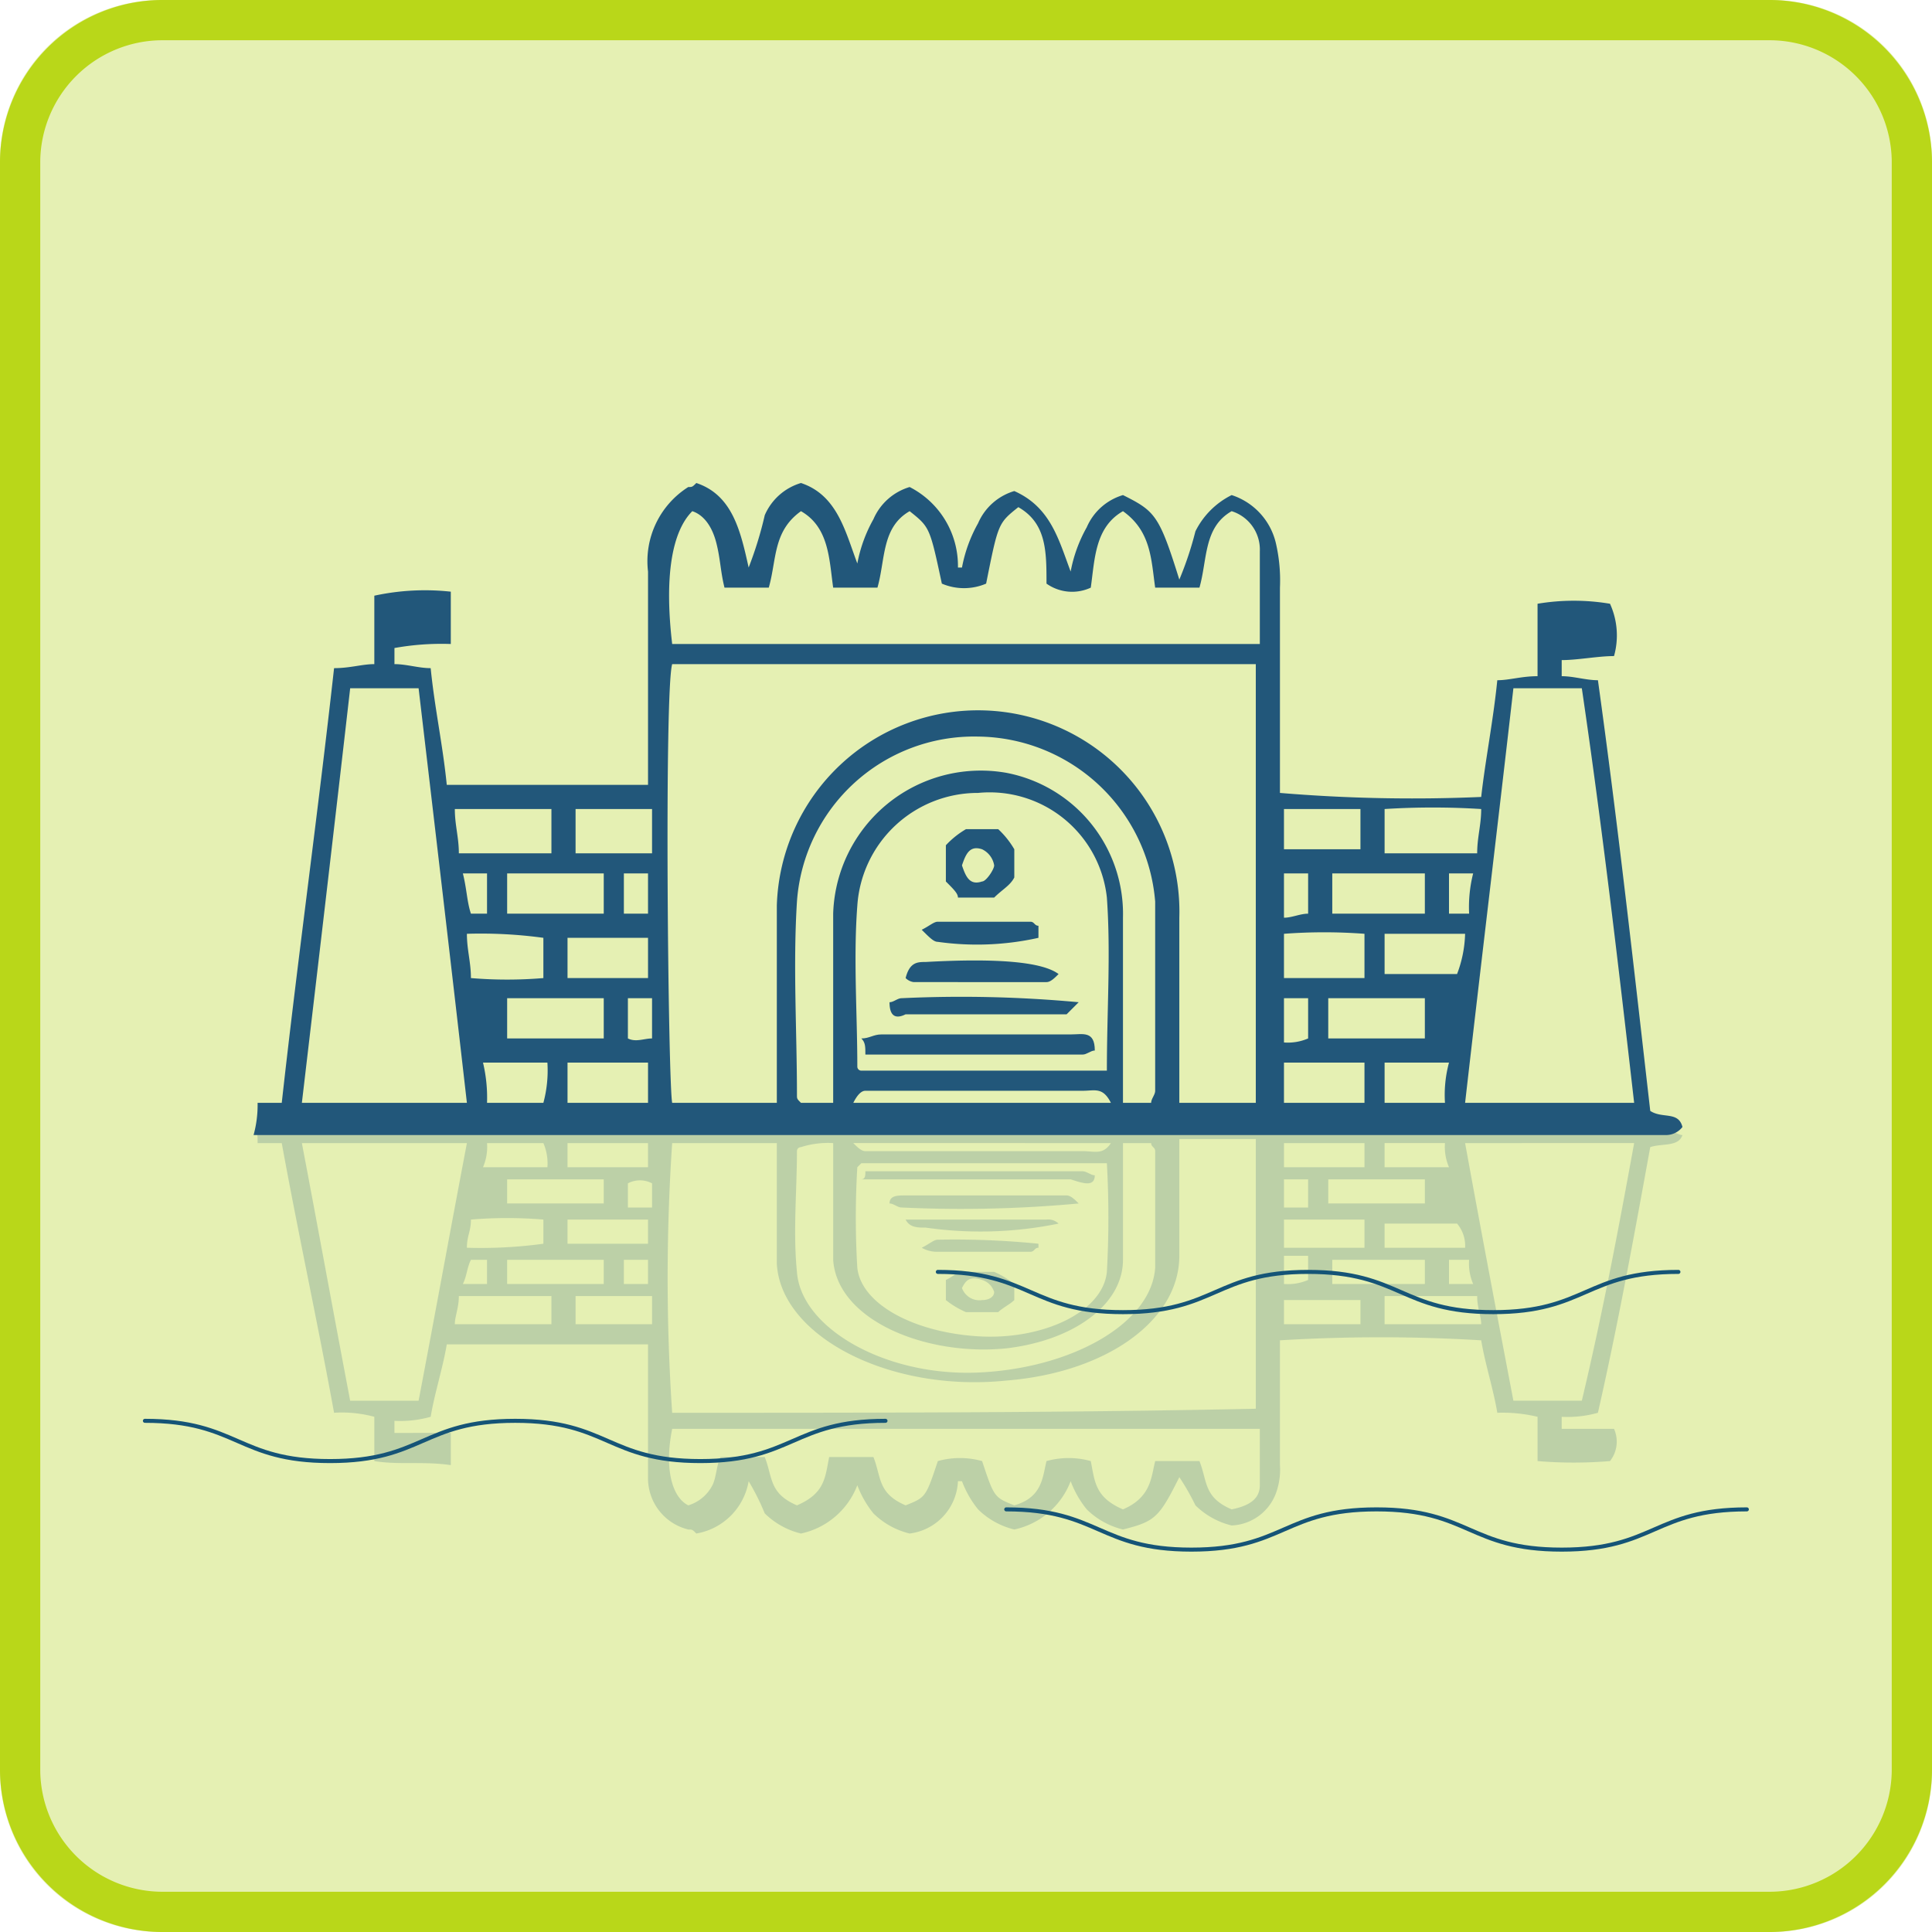 <svg id="Layer_1" data-name="Layer 1" xmlns="http://www.w3.org/2000/svg" viewBox="0 0 48 48"><defs><style>.cls-1{fill:#e5f0b3;}.cls-2,.cls-5{fill:none;}.cls-2{stroke:#b9d719;}.cls-3{fill:#22577a;}.cls-4{opacity:0.21;}.cls-5{stroke:#155477;stroke-linecap:round;stroke-linejoin:round;stroke-width:0.1px;}</style></defs><g id="Group_13101" data-name="Group 13101"><g id="Group_12960" data-name="Group 12960"><g id="Rectangle_1910" data-name="Rectangle 1910"><path class="cls-1" d="M4,0H44a4,4,0,0,1,4,4V44a4,4,0,0,1-4,4H4a4,4,0,0,1-4-4V4A4,4,0,0,1,4,0Z"/><path class="cls-2" d="M4,.5H44A3.54,3.54,0,0,1,47.5,4V44A3.54,3.54,0,0,1,44,47.5H4A3.54,3.54,0,0,1,.5,44V4A3.54,3.54,0,0,1,4,.5Z"/></g></g></g><path class="cls-3" d="M6.4,27.4H7c.4-3.6.9-7.2,1.3-10.8.4,0,.7-.1,1-.1V14.8a5.92,5.92,0,0,1,1.9-.1V16a6.6,6.6,0,0,0-1.4.1v.4c.3,0,.6.1.9.1.1,1,.3,1.9.4,2.9h5V14.2a2.18,2.18,0,0,1,1-2.1c.1,0,.1,0,.2-.1.9.3,1.1,1.2,1.3,2.1a9.29,9.29,0,0,0,.4-1.3,1.42,1.42,0,0,1,.9-.8c.9.3,1.1,1.2,1.4,2a3.58,3.58,0,0,1,.4-1.1,1.42,1.42,0,0,1,.9-.8,2.2,2.2,0,0,1,1.2,2h.1a3.58,3.58,0,0,1,.4-1.1,1.42,1.42,0,0,1,.9-.8c.9.4,1.1,1.2,1.4,2a3.58,3.58,0,0,1,.4-1.1,1.42,1.42,0,0,1,.9-.8c.8.4.9.5,1.4,2.1a8.4,8.4,0,0,0,.4-1.2,2,2,0,0,1,.9-.9,1.65,1.65,0,0,1,1.1,1.2,4.1,4.1,0,0,1,.1,1.1v5.1a39.53,39.53,0,0,0,5,.1c.1-.9.3-1.9.4-2.9.3,0,.6-.1,1-.1V15A5.44,5.44,0,0,1,40,15a1.9,1.9,0,0,1,.1,1.3c-.4,0-.9.1-1.3.1v.4c.3,0,.6.1.9.1.5,3.6.9,7.2,1.3,10.7.3.2.7,0,.8.4a.52.52,0,0,1-.4.2H6.3A2.81,2.81,0,0,0,6.4,27.4ZM16.7,16.5c-.2.7-.1,10.4,0,10.9h2.6V22.5a5,5,0,0,1,10,.3v4.6h1.9V16.5Zm0-.5H31.3V13.7a1,1,0,0,0-.7-1c-.7.4-.6,1.2-.8,1.9H28.7c-.1-.7-.1-1.4-.8-1.9-.7.4-.7,1.2-.8,1.9a1.1,1.1,0,0,1-1.1-.1c0-.8,0-1.5-.7-1.9-.5.4-.5.4-.8,1.9a1.4,1.4,0,0,1-1.1,0c-.3-1.4-.3-1.4-.8-1.8-.7.4-.6,1.2-.8,1.9H20.7c-.1-.7-.1-1.5-.8-1.9-.7.5-.6,1.2-.8,1.9H18c-.1-.4-.1-.7-.2-1.1s-.3-.7-.6-.8C16.7,13.2,16.5,14.3,16.7,16ZM40.6,27.4c-.4-3.5-.8-6.9-1.3-10.3H37.6c-.4,3.5-.8,6.8-1.2,10.3ZM8.7,17.1c-.4,3.5-.8,6.9-1.2,10.3h4.1c-.4-3.5-.8-6.9-1.2-10.3Zm18.8,9.5c0-1.5.1-2.9,0-4.3a2.93,2.93,0,0,0-3.2-2.6,3,3,0,0,0-3,2.8c-.1,1.3,0,2.7,0,4a.1.1,0,0,0,.1.1Zm-6.8.8V22.7A3.67,3.67,0,0,1,25,19.2a3.57,3.57,0,0,1,2.9,3.6v4.6h.7c0-.1.1-.2.1-.3V22.4a4.46,4.46,0,0,0-4.4-4.1,4.41,4.41,0,0,0-4.5,4.1c-.1,1.6,0,3.2,0,4.8,0,.1,0,.1.1.2Zm-7-7.3H11.3c0,.4.1.7.1,1.1h2.3Zm23.1,0a19.2,19.2,0,0,0-2.4,0v1.1h2.3C36.7,20.8,36.8,20.5,36.8,20.1Zm-1.4,5.7v-1H33v1ZM15,25.8v-1H12.6v1Zm0-3.1v-1H12.6v1Zm20.4-1H33.1v1h2.3Zm-7.8,5.7c-.2-.4-.4-.3-.7-.3H21.5q-.15,0-.3.3ZM16.2,20.1H14.3v1.1h1.9Zm15.7,1h1.9v-1H31.9ZM14.1,24.3h2v-1h-2Zm0,3.1h2v-1h-2Zm17.8-3.1h2V23.2a13.35,13.35,0,0,0-2,0Zm2,2.1h-2v1h2Zm2.5-3.2h-2v1h1.8A3,3,0,0,0,36.4,23.2Zm-24.8,0c0,.4.1.7.1,1.1a10.8,10.8,0,0,0,1.8,0v-1A11.48,11.48,0,0,0,11.6,23.2Zm22.8,3.2v1h1.5a3.08,3.08,0,0,1,.1-1Zm-20.8,0H12a3.75,3.75,0,0,1,.1,1h1.4A3.08,3.08,0,0,0,13.6,26.4Zm2.6-.6v-1h-.6v1C15.8,25.9,16,25.8,16.2,25.8Zm16.3-1h-.6v1.1a1.27,1.27,0,0,0,.6-.1Zm-.6-3.1v1.1c.2,0,.4-.1.6-.1v-1Zm-16.4,0v1h.6v-1Zm-3.4,1v-1h-.6c.1.4.1.7.2,1Zm23.9-1v1h.5a3.4,3.4,0,0,1,.1-1Z"/><path class="cls-3" d="M27.2,26.1c-.1,0-.2.1-.3.1H21.5c0-.2,0-.3-.1-.4.2,0,.3-.1.5-.1h4.7C26.9,25.7,27.2,25.6,27.2,26.1Z"/><path class="cls-3" d="M22.1,24.9c.1,0,.2-.1.3-.1a31.58,31.58,0,0,1,4.4.1l-.3.3h-4C22.3,25.3,22.1,25.3,22.1,24.9Z"/><path class="cls-3" d="M23.5,21.9V21a2.18,2.18,0,0,1,.5-.4h.8a2.18,2.18,0,0,1,.4.5v.7c-.1.2-.3.3-.5.5h-.9C23.8,22.2,23.7,22.1,23.5,21.9Zm.4-.4c.1.3.2.5.5.4.1,0,.3-.3.3-.4a.54.54,0,0,0-.3-.4C24.1,21,24,21.2,23.9,21.5Z"/><path class="cls-3" d="M26.3,24.2c-.1.1-.2.2-.3.2H22.7a.35.35,0,0,1-.2-.1c.1-.4.3-.4.5-.4Q25.7,23.75,26.3,24.2Z"/><path class="cls-3" d="M25.8,23.3a7,7,0,0,1-2.5.1c-.1,0-.2-.1-.4-.3.2-.1.3-.2.4-.2h2.3c.1,0,.1.1.2.1Z"/><g class="cls-4"><path class="cls-3" d="M6.4,28.4H7c.4,2.2.9,4.5,1.3,6.7a3.08,3.08,0,0,1,1,.1v1.1c.6.1,1.2,0,1.9.1v-.8H9.8v-.3a2.77,2.77,0,0,0,.9-.1c.1-.6.3-1.2.4-1.8h5v3.3a1.31,1.31,0,0,0,1,1.3c.1,0,.1,0,.2.1a1.59,1.59,0,0,0,1.3-1.3,5.9,5.9,0,0,1,.4.8,1.93,1.93,0,0,0,.9.5,1.93,1.93,0,0,0,1.4-1.2,2.51,2.51,0,0,0,.4.7,1.93,1.93,0,0,0,.9.5,1.37,1.37,0,0,0,1.2-1.3h.1a2.51,2.51,0,0,0,.4.7,1.93,1.93,0,0,0,.9.5,1.93,1.93,0,0,0,1.4-1.2,2.51,2.51,0,0,0,.4.7,1.93,1.93,0,0,0,.9.5c.8-.2.9-.3,1.4-1.3a5.74,5.74,0,0,1,.4.7,1.93,1.93,0,0,0,.9.5,1.23,1.23,0,0,0,1.1-.8,1.7,1.7,0,0,0,.1-.7V33.3a41.47,41.47,0,0,1,5,0c.1.6.3,1.2.4,1.8a3.75,3.75,0,0,1,1,.1v1.1a10.82,10.82,0,0,0,1.8,0,.78.78,0,0,0,.1-.8H38.8v-.3a2.77,2.77,0,0,0,.9-.1c.5-2.2.9-4.4,1.3-6.6.3-.1.7,0,.8-.3-.1,0-.2-.1-.4-.1H6.3C6.4,28.1,6.4,28.2,6.4,28.4Zm10.3,6.7a49.93,49.93,0,0,1,0-6.7h2.6v3c.1,1.8,2.8,3.2,5.7,2.9,2.5-.2,4.3-1.5,4.3-3.1V28.3h1.9V35C26.4,35.1,21.6,35.1,16.7,35.1Zm0,.4H31.3v1.4c0,.3-.2.5-.7.6-.7-.3-.6-.7-.8-1.2H28.7c-.1.4-.1.9-.8,1.2-.7-.3-.7-.7-.8-1.2a2.05,2.05,0,0,0-1.1,0c-.1.4-.1.9-.8,1.1-.5-.2-.5-.2-.8-1.1a2.05,2.05,0,0,0-1.1,0c-.3.9-.3.9-.8,1.1-.7-.3-.6-.7-.8-1.2H20.6c-.1.5-.1.9-.8,1.2-.7-.3-.6-.7-.8-1.2H17.9c-.1.2-.1.5-.2.7a1,1,0,0,1-.6.5C16.7,37.2,16.5,36.5,16.7,35.5Zm23.9-7.1c-.4,2.2-.8,4.3-1.3,6.4H37.6c-.4-2.1-.8-4.2-1.2-6.4ZM8.7,34.8c-.4-2.1-.8-4.3-1.2-6.4h4.1c-.4,2.1-.8,4.3-1.2,6.4Zm18.8-5.9a24.32,24.32,0,0,1,0,2.7c-.1,1-1.6,1.7-3.2,1.6s-2.9-.8-3-1.7a20.85,20.85,0,0,1,0-2.5l.1-.1Zm-6.8-.5v2.9c.1,1.5,2.3,2.4,4.3,2.2,1.7-.2,2.9-1.1,2.9-2.2V28.4h.7c0,.1.1.1.1.2v2.9c-.1,1.4-2.1,2.5-4.4,2.6s-4.4-1.1-4.5-2.5c-.1-1,0-2,0-3a.1.1,0,0,1,.1-.1A2.2,2.2,0,0,1,20.7,28.4Zm-7,4.5H11.3c0-.2.1-.4.1-.7h2.3Zm23.1,0H34.4v-.7h2.3C36.7,32.5,36.8,32.7,36.8,32.9Zm-1.4-3.6v.6H33v-.6ZM15,29.3v.6H12.6v-.6Zm0,2v.6H12.6v-.6Zm20.4.6H33.1v-.6h2.3Zm-7.8-3.5c-.2.3-.4.2-.7.2H21.5c-.1,0-.2-.1-.3-.2ZM16.2,32.9H14.3v-.7h1.9Zm15.7-.6h1.9v.6H31.9Zm-17.8-2h2v.6h-2Zm0-1.9h2V29h-2Zm17.8,1.9h2V31h-2Zm2-1.3h-2v-.6h2Zm2.5,2h-2v-.6h1.8A.85.85,0,0,1,36.4,31ZM11.6,31c0-.3.1-.4.1-.7a10.8,10.8,0,0,1,1.8,0v.6A11.48,11.48,0,0,1,11.6,31Zm22.8-2v-.6h1.5a1.27,1.27,0,0,0,.1.6ZM13.6,29H12a1.27,1.27,0,0,0,.1-.6h1.4A1.27,1.27,0,0,1,13.6,29Zm2.6.4V30h-.6v-.6A.64.64,0,0,1,16.2,29.4Zm16.3.6h-.6v-.7h.6Zm-.6,1.9v-.7h.6v.6A1.27,1.27,0,0,1,31.9,31.9Zm-16.4,0v-.6h.6v.6Zm-3.4-.6v.6h-.6c.1-.2.1-.4.2-.6Zm23.9.6v-.6h.5a1.27,1.27,0,0,0,.1.6Z"/><path class="cls-3" d="M27.2,29.2c-.1,0-.2-.1-.3-.1H21.5c0,.1,0,.2-.1.2h5.2C26.9,29.4,27.2,29.5,27.2,29.2Z"/><path class="cls-3" d="M22.1,29.9c.1,0,.2.1.3.1a31.58,31.58,0,0,0,4.4-.1c-.1-.1-.2-.2-.3-.2h-4C22.3,29.7,22.1,29.7,22.1,29.9Z"/><path class="cls-3" d="M23.5,31.8v.5a2.19,2.19,0,0,0,.5.3h.8c.1-.1.3-.2.4-.3v-.4a2.19,2.19,0,0,0-.5-.3h-.9A1.24,1.24,0,0,1,23.5,31.8Zm.4.2c.1-.2.2-.3.5-.2a.45.45,0,0,1,.3.3c0,.1-.1.2-.3.2A.46.46,0,0,1,23.9,32Z"/><path class="cls-3" d="M26.3,30.4a.37.37,0,0,0-.3-.1H22.5c.1.2.3.2.5.2A9.63,9.63,0,0,0,26.3,30.4Z"/><path class="cls-3" d="M25.8,30.9a20.9,20.9,0,0,0-2.5-.1c-.1,0-.2.1-.4.2a.76.76,0,0,0,.4.1h2.3c.1,0,.1-.1.2-.1Z"/></g><path class="cls-5" d="M3.6,35.3c2.3,0,2.3,1,4.6,1s2.3-1,4.6-1,2.3,1,4.6,1,2.3-1,4.6-1"/><path class="cls-5" d="M25,37.5c2.3,0,2.3,1,4.6,1s2.3-1,4.6-1,2.3,1,4.6,1,2.3-1,4.6-1"/><path class="cls-5" d="M23.3,31.6c2.3,0,2.3,1,4.6,1s2.3-1,4.6-1,2.3,1,4.6,1,2.3-1,4.6-1"/></svg>